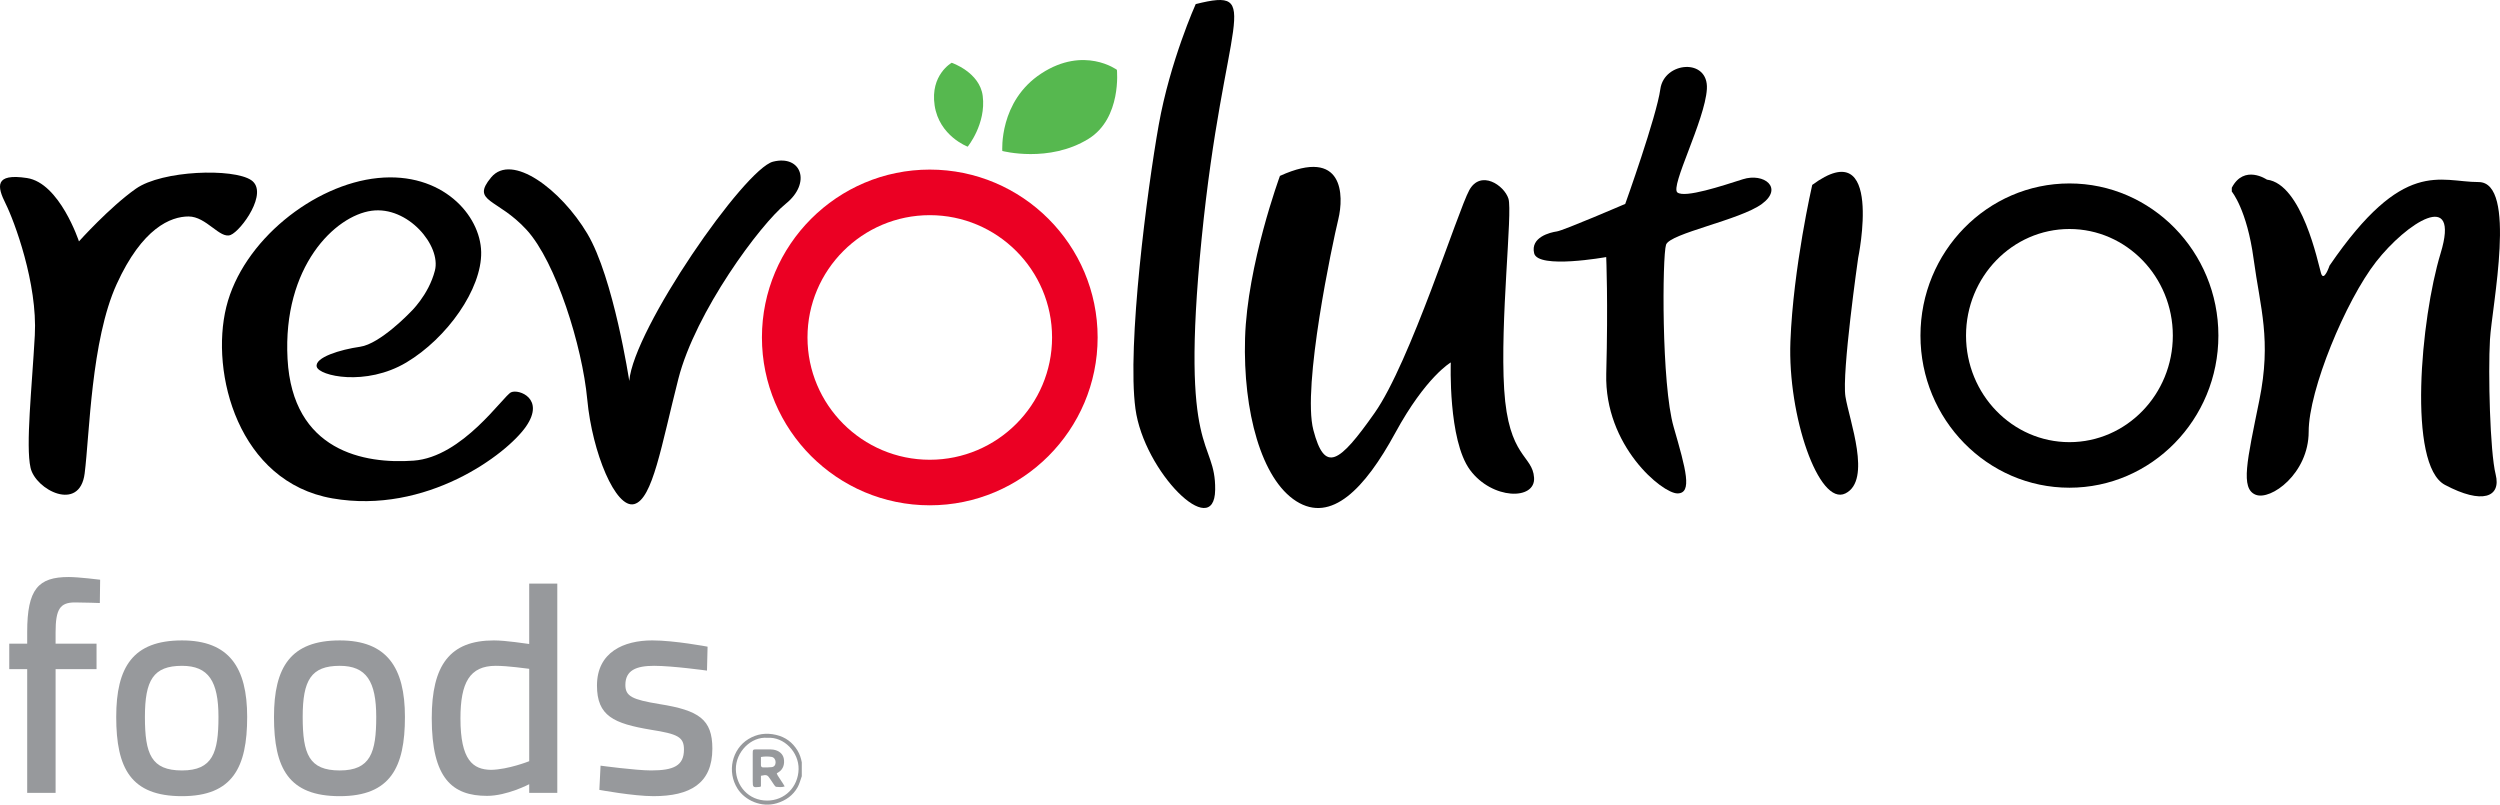 <?xml version="1.0" encoding="utf-8"?>
<!-- Generator: Adobe Illustrator 16.0.0, SVG Export Plug-In . SVG Version: 6.00 Build 0)  -->
<!DOCTYPE svg PUBLIC "-//W3C//DTD SVG 1.1//EN" "http://www.w3.org/Graphics/SVG/1.1/DTD/svg11.dtd">
<svg version="1.1" id="Layer_1" xmlns:x="http://ns.adobe.com/Extensibility/1.0/" xmlns:i="http://ns.adobe.com/AdobeIllustrator/10.0/" xmlns:graph="http://ns.adobe.com/Graphs/1.0/"
	 xmlns="http://www.w3.org/2000/svg" xmlns:xlink="http://www.w3.org/1999/xlink" xmlns:a="http://ns.adobe.com/AdobeSVGViewerExtensions/3.0/"
	 x="0px" y="0px" width="280.623px" height="90.321px" viewBox="0 0 280.623 90.321" enable-background="new 0 0 280.623 90.321"
	 xml:space="preserve">
<g>
	<g>
		<path fill="#97999C" d="M6.241,89H3.052V75.108H1.039v-2.853h2.013v-1.309c0-4.832,1.242-6.176,4.665-6.176
			c1.107,0,3.523,0.303,3.523,0.303l-0.034,2.617c0,0-1.744-0.067-2.786-0.067c-1.677,0-2.18,0.739-2.18,3.356v1.275h4.597v2.853
			H6.241V89z"/>
		<path fill="#97999C" d="M27.745,80.476c0,5.637-1.611,8.893-7.316,8.893c-5.738,0-7.383-3.121-7.383-8.893
			c0-5.604,1.879-8.59,7.383-8.59C25.73,71.886,27.745,74.94,27.745,80.476z M24.523,80.476c0-3.993-1.107-5.738-4.094-5.738
			c-3.221,0-4.162,1.61-4.162,5.738c0,4.161,0.706,6.006,4.162,6.006C23.885,86.482,24.523,84.469,24.523,80.476z"/>
		<path fill="#97999C" d="M45.454,80.476c0,5.637-1.611,8.893-7.316,8.893c-5.738,0-7.383-3.121-7.383-8.893
			c0-5.604,1.879-8.59,7.383-8.59C43.439,71.886,45.454,74.94,45.454,80.476z M42.232,80.476c0-3.993-1.107-5.738-4.094-5.738
			c-3.221,0-4.161,1.61-4.161,5.738c0,4.161,0.705,6.006,4.161,6.006C41.594,86.482,42.232,84.469,42.232,80.476z"/>
		<path fill="#97999C" d="M62.557,89h-3.154v-0.974c0,0-2.483,1.309-4.732,1.309c-3.892,0-6.208-1.945-6.208-8.724
			c0-5.973,2.047-8.725,6.979-8.725c1.376,0,3.625,0.369,3.96,0.401V65.51h3.154V89z M59.403,85.444V75.073
			c-0.37-0.033-2.35-0.335-3.758-0.335c-2.92,0-3.96,1.881-3.96,5.906c0,4.697,1.41,5.738,3.424,5.771
			C57.053,86.382,59.403,85.444,59.403,85.444z"/>
		<path fill="#97999C" d="M79.359,75.275c0,0-3.859-0.537-5.939-0.537c-2.014,0-3.222,0.505-3.222,2.147
			c0,1.276,0.772,1.644,3.825,2.147c4.43,0.704,5.939,1.711,5.939,5c0,3.926-2.516,5.336-6.61,5.336
			c-2.249,0-6.075-0.704-6.075-0.704l0.135-2.719c0,0,3.959,0.536,5.671,0.536c2.55,0,3.691-0.536,3.691-2.347
			c0-1.411-0.704-1.746-3.691-2.216c-4.195-0.704-6.073-1.543-6.073-4.967c0-3.758,3.019-5.066,6.207-5.066
			c2.483,0,6.208,0.704,6.208,0.704L79.359,75.275z"/>
	</g>
	<g>
		<path fill="#97999C" d="M89.521,84.248c-0.563-0.924-1.356-1.514-2.419-1.761c-1.102-0.255-2.131-0.115-3.092,0.472
			c-1.845,1.129-2.435,3.661-1.22,5.571c0.839,1.321,2.676,2.152,4.399,1.636c1.018-0.307,1.833-0.882,2.35-1.813
			c0.208-0.377,0.31-0.812,0.461-1.222c0-0.517,0-1.036,0-1.556C89.917,85.106,89.771,84.66,89.521,84.248z M86.102,89.864
			c-2.093-0.005-3.479-1.661-3.503-3.514c-0.026-1.928,1.697-3.691,3.543-3.531c1.859-0.135,3.542,1.615,3.499,3.521
			C89.596,88.337,88.087,89.869,86.102,89.864z"/>
	</g>
	<g>
		<path fill="#97999C" d="M87.303,87.059c-0.051-0.077-0.075-0.172-0.112-0.26c0.083-0.047,0.128-0.07,0.172-0.098
			c0.592-0.356,0.722-0.983,0.617-1.551c-0.103-0.536-0.552-0.911-1.188-1.006c-0.114-0.018-0.231-0.025-0.347-0.027
			c-0.504-0.003-1.009-0.005-1.515,0c-0.417,0.002-0.437,0.024-0.438,0.444c-0.002,1.034,0,2.07,0,3.106
			c0,0.712,0.029,0.739,0.74,0.669c0.05-0.005,0.098-0.029,0.181-0.055c0-0.395,0-0.792,0-1.201c0.643-0.14,0.731-0.107,1.027,0.345
			c0.155,0.234,0.308,0.472,0.472,0.701c0.058,0.08,0.144,0.19,0.222,0.195c0.302,0.022,0.613,0.072,0.947-0.048
			c-0.071-0.117-0.126-0.217-0.188-0.312C87.698,87.664,87.496,87.364,87.303,87.059z M86.63,86.11
			c-0.33,0.043-0.669,0.033-1.004,0.027c-0.152-0.002-0.215-0.114-0.212-0.267c0.004-0.285,0.001-0.567,0.001-0.899
			c0.432-0.074,0.818-0.069,1.198-0.01c0.272,0.043,0.451,0.31,0.449,0.595C87.061,85.853,86.924,86.07,86.63,86.11z"/>
	</g>
	<path d="M8.863,27.096c0,0-2.158-6.553-5.834-7.112c-3.676-0.56-3.356,0.959-2.397,2.877s3.596,8.95,3.276,14.783
		c-0.32,5.834-1.039,12.387-0.479,14.863c0.559,2.478,5.514,5.034,6.073,0.64c0.559-4.396,0.719-14.943,3.596-21.257
		c2.877-6.313,6.073-7.591,8.071-7.591c1.998,0,3.516,2.557,4.715,2.077s4.315-4.794,2.317-6.153
		c-1.998-1.358-9.989-1.118-12.946,0.959C12.299,23.26,8.863,27.096,8.863,27.096z"/>
	<path d="M46.021,35.087c0,0-3.356,3.516-5.594,3.835c-2.237,0.32-5.114,1.199-4.875,2.238c0.24,1.038,5.514,2.242,10.069-0.478
		c4.555-2.72,8.471-8.233,8.391-12.389s-4.395-9.03-11.587-8.311c-7.192,0.719-15.183,7.032-17.021,14.464
		s1.358,19.658,11.907,21.496c10.548,1.838,19.578-4.954,21.736-8.071c2.157-3.116-0.799-4.235-1.678-3.836
		c-0.879,0.4-5.434,7.272-10.948,7.672c-5.514,0.399-13.585-1.039-14.145-11.428c-0.559-10.388,5.354-16.062,9.43-16.621
		c4.075-0.56,7.831,3.916,7.112,6.713C48.1,33.169,46.021,35.087,46.021,35.087z"/>
	<path d="M70.634,42.758c0,0-1.758-11.587-4.715-16.541c-2.957-4.955-8.471-9.093-10.788-6.305s0.719,2.309,3.996,5.904
		c3.276,3.597,6.233,13.026,6.792,19.02c0.56,5.993,3.196,12.306,5.274,11.747c2.078-0.56,3.037-6.553,4.954-14.064
		c1.918-7.512,9.19-17.341,12.067-19.658c2.876-2.317,1.758-5.514-1.438-4.715S71.114,36.925,70.634,42.758z"/>
	<path d="M134.217,0.459c0,0-2.877,6.393-4.155,13.585c-1.279,7.191-3.57,24.719-2.611,31.831c0.959,7.111,8.87,14.943,8.95,9.109
		c0.08-5.834-3.996-3.356-1.518-28.209C137.36,1.924,142.022-1.485,134.217,0.459z"/>
	<path d="M143.673,19.744c0,0-3.676,9.989-3.916,18.22c-0.24,8.231,1.837,15.823,5.753,18.3c3.916,2.478,7.672-1.358,11.107-7.671
		c3.437-6.313,6.233-7.909,6.233-7.909s-0.319,8.708,2.157,12.064c2.478,3.356,7.353,3.436,7.192,0.879
		c-0.16-2.558-2.877-2.237-3.356-9.909c-0.479-7.671,0.959-19.897,0.479-21.416s-3.116-3.276-4.395-0.959
		c-1.279,2.317-6.633,19.339-10.629,25.012c-3.995,5.674-5.594,6.793-6.872,1.918c-1.278-4.874,2.157-21.017,2.797-23.653
		S150.865,16.467,143.673,19.744z"/>
	<path d="M182.433,22.887c0,0,3.514-9.802,3.94-12.892s5.434-3.516,5.222,0c-0.213,3.516-4.158,10.974-3.304,11.613
		c0.854,0.64,5.007-0.744,7.352-1.49c2.345-0.747,4.585,0.957,2.133,2.77c-2.452,1.812-10.339,3.304-10.764,4.582
		c-0.424,1.278-0.529,15.661,0.854,20.456s2.128,7.459,0.425,7.459s-8.206-5.329-7.991-13.425
		c0.215-8.098-0.005-13.105-0.005-13.105s-7.659,1.386-8.089-0.426s1.811-2.345,2.555-2.451S182.433,22.887,182.433,22.887z"/>
	<path d="M203.421,20.756c0,0-2.13,9.271-2.449,17.581s3.193,18.538,6.178,17.047s0.425-8.206,0-10.868
		c-0.424-2.663,1.426-15.556,1.426-15.556S211.52,14.791,203.421,20.756z"/>
	<path d="M250.517,21.502c0,0,1.703,2.025,2.449,7.565c0.747,5.54,2.023,9.059,0.64,15.876s-2.128,9.879-0.425,10.585
		c1.703,0.707,5.966-2.38,5.966-7.069s4.153-14.703,7.564-19.072s9.484-8.311,7.247-0.959s-3.724,23.76,0.481,25.997
		c4.206,2.237,6.336,1.386,5.696-1.171c-0.639-2.558-0.854-11.401-0.639-15.131s3.089-17.687-1.279-17.687
		c-4.367,0-8.415-2.771-16.727,9.376c0,0-0.639,1.919-0.958,0.853c-0.32-1.066-2.131-10.026-6.073-10.501
		c0,0-2.558-1.752-3.943,0.912"/>
	<g>
		<path fill="#EB0023" d="M104.367,56.72c-10.39,0-18.841-8.453-18.841-18.841c0-10.391,8.452-18.842,18.841-18.842
			s18.841,8.451,18.841,18.842C123.208,48.267,114.756,56.72,104.367,56.72z M104.367,24.152c-7.569,0-13.727,6.158-13.727,13.728
			c0,7.568,6.158,13.727,13.727,13.727s13.727-6.158,13.727-13.727C118.094,30.31,111.936,24.152,104.367,24.152z"/>
	</g>
	<g>
		<path d="M232.294,54.745c-9.222,0-16.724-7.661-16.724-17.077c0-9.417,7.502-17.077,16.724-17.077
			c9.22,0,16.719,7.66,16.719,17.077C249.013,47.083,241.514,54.745,232.294,54.745z M232.294,25.705
			c-6.4,0-11.609,5.367-11.609,11.963c0,6.597,5.209,11.963,11.609,11.963c6.398,0,11.604-5.366,11.604-11.963
			C243.898,31.072,238.692,25.705,232.294,25.705z"/>
	</g>
	<path fill="#56B84F" d="M112.508,16.947c0,0-0.4-5.593,4.395-8.71c4.794-3.116,8.47-0.399,8.47-0.399s0.56,5.434-3.196,7.751
		C117.742,18.326,112.508,16.947,112.508,16.947z"/>
	<path fill="#56B84F" d="M108.622,16.464c0,0-3.197-1.19-3.711-4.631c-0.515-3.439,1.917-4.787,1.917-4.787s3.148,1.061,3.482,3.725
		C110.706,13.915,108.622,16.464,108.622,16.464z"/>
</g>
</svg>

